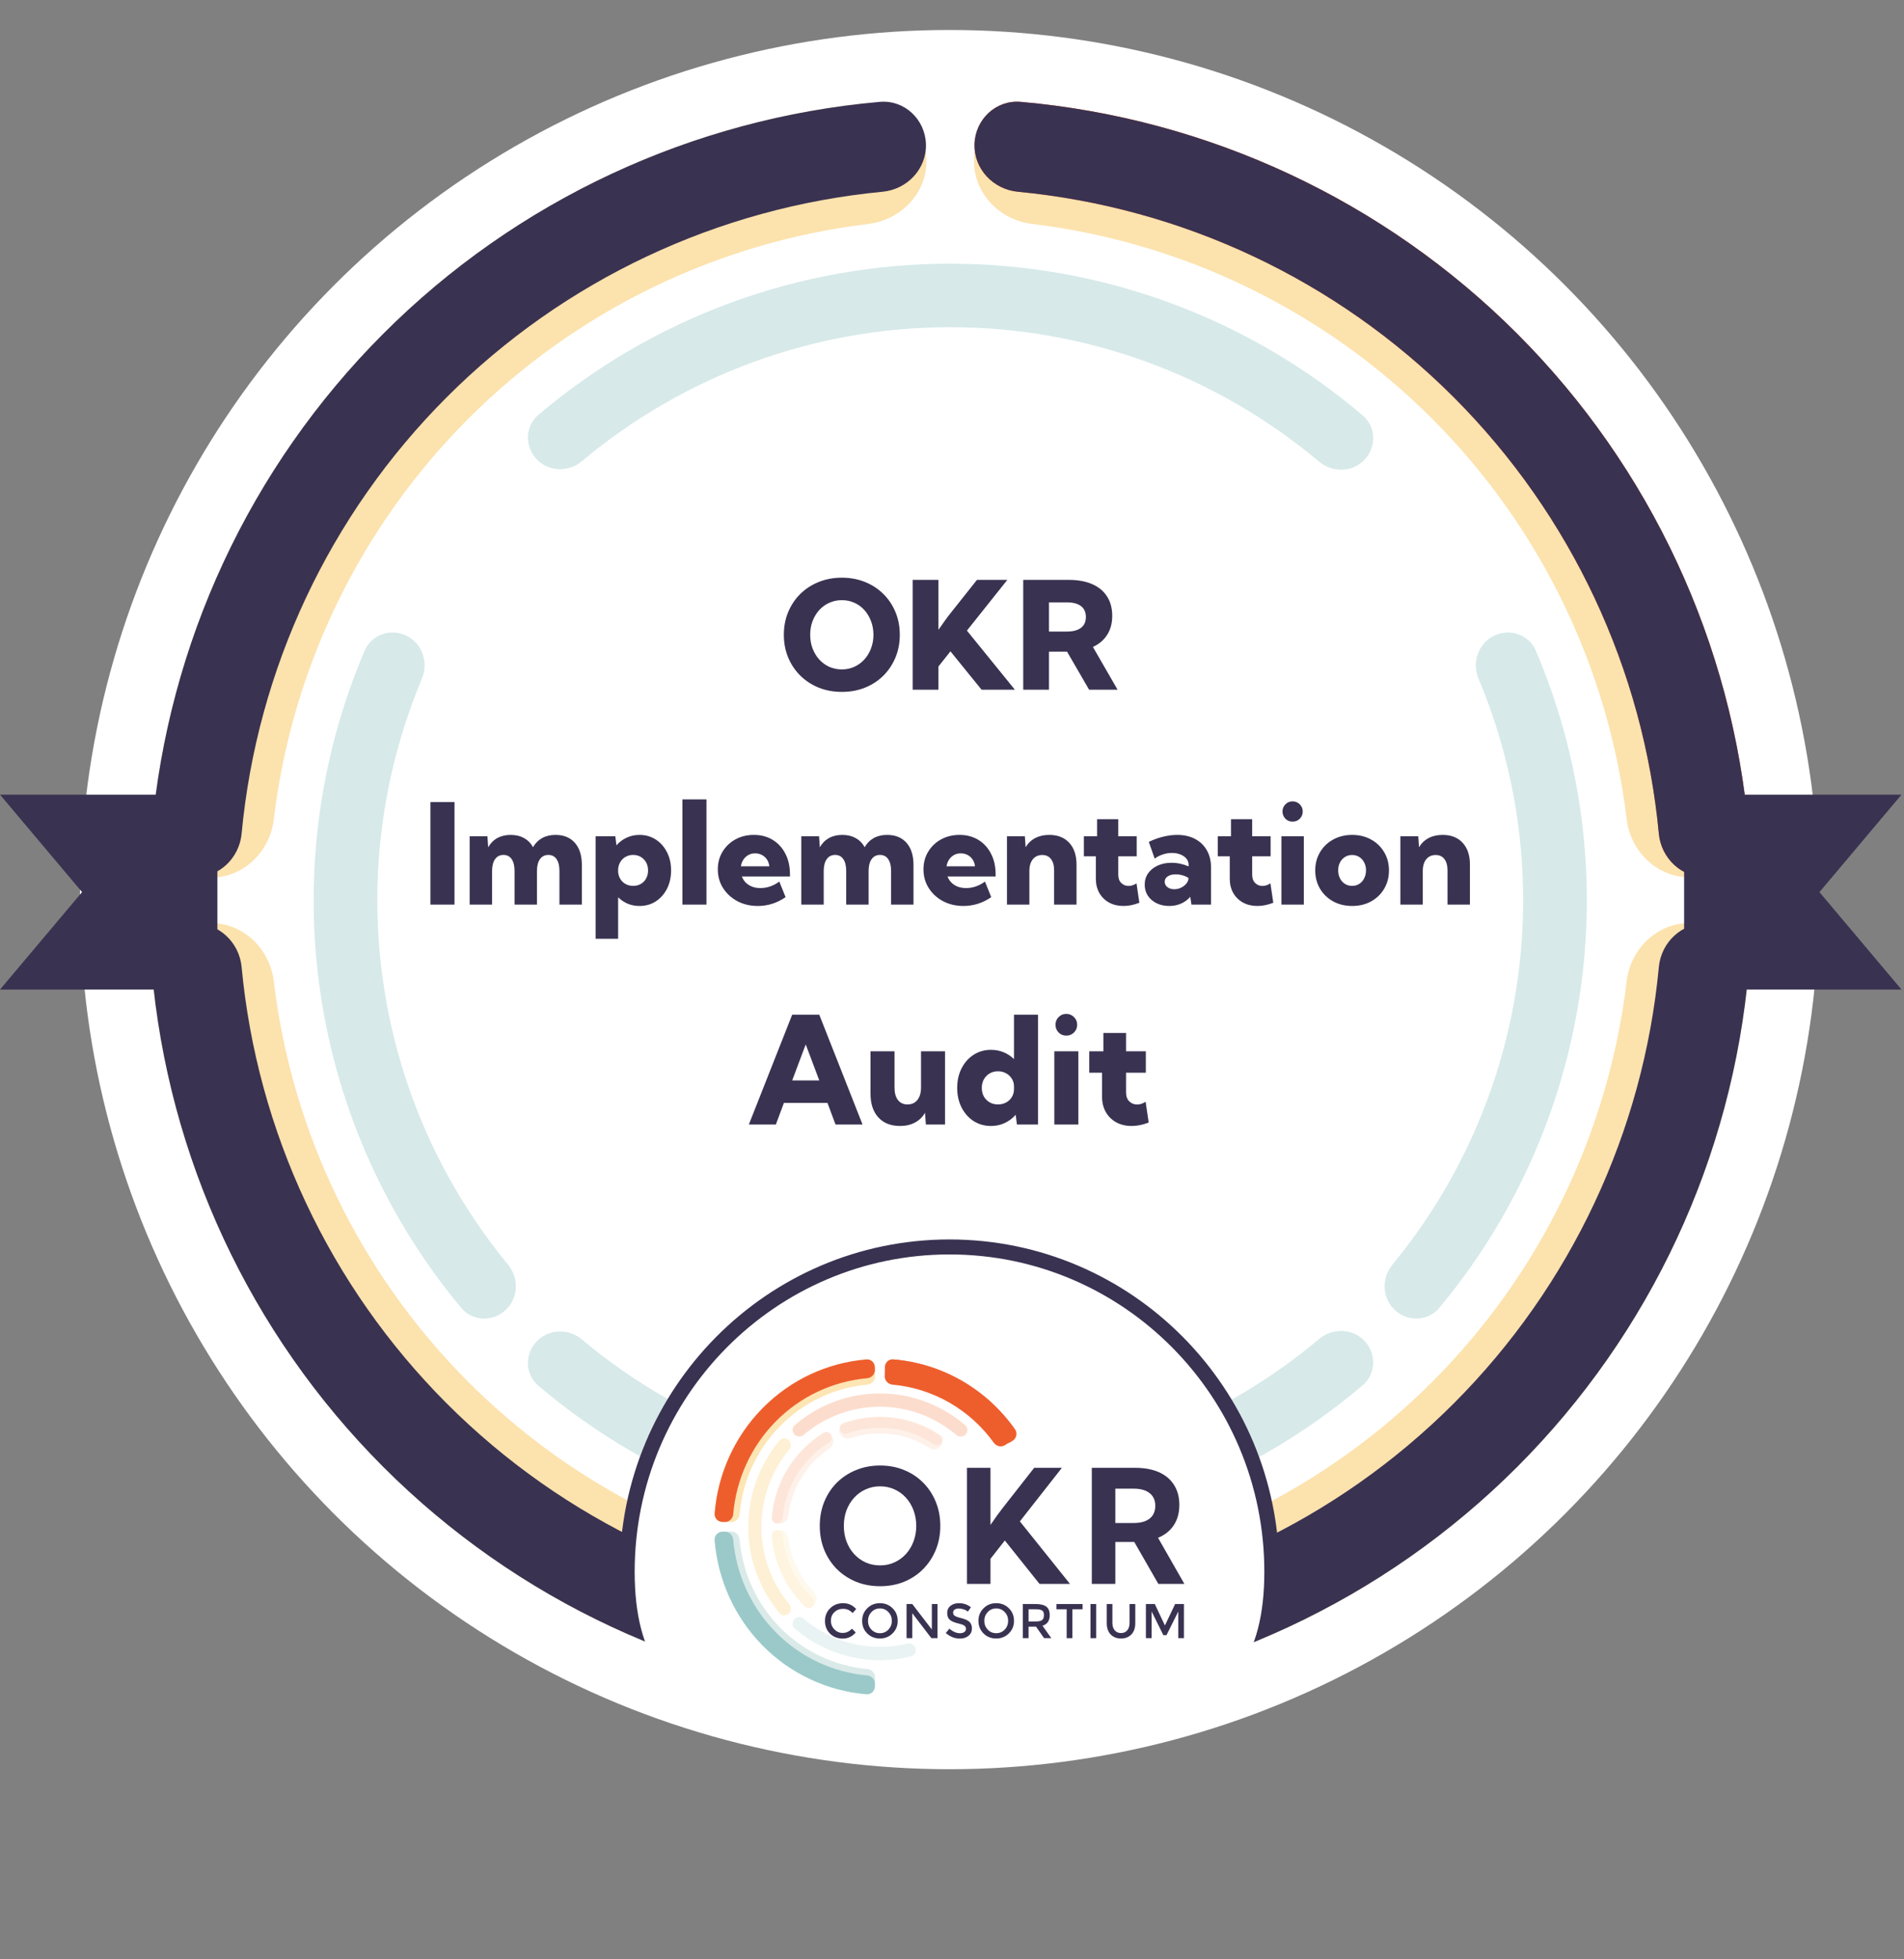 <?xml version="1.0" encoding="UTF-8"?> <svg xmlns="http://www.w3.org/2000/svg" width="381" height="392" viewBox="0 0 381 392" fill="none"><rect x="0" y="0" width="381" height="392" fill="#808080" stroke="none"/> <circle cx="190" cy="180" r="174" fill="white"></circle> <path d="M185.382 328.428C185.169 335.068 179.604 340.324 172.998 339.614C136.677 335.71 102.639 319.496 76.656 293.478C50.674 267.459 34.509 233.398 30.655 197.072C29.954 190.465 35.218 184.907 41.859 184.703C48.499 184.499 53.993 189.73 54.781 196.326C58.39 226.53 72.023 254.791 93.68 276.478C115.337 298.165 143.579 311.838 173.777 315.489C180.373 316.287 185.596 321.788 185.382 328.428Z" fill="#FCE2AD"></path> <path d="M185.382 31.865C185.169 25.225 179.604 19.969 172.998 20.679C136.677 24.583 102.639 40.797 76.656 66.815C50.674 92.834 34.509 126.895 30.655 163.221C29.954 169.828 35.218 175.386 41.859 175.59C48.499 175.794 53.993 170.563 54.781 163.967C58.39 133.763 72.023 105.502 93.68 83.815C115.337 62.128 143.579 48.455 173.777 44.804C180.373 44.006 185.596 38.505 185.382 31.865Z" fill="#FCE2AD"></path> <path d="M194.908 31.865C195.122 25.225 200.687 19.969 207.292 20.679C243.6 24.582 277.627 40.785 303.606 66.787C329.585 92.79 345.757 126.832 349.627 163.143C350.331 169.749 345.07 175.31 338.43 175.517C331.789 175.725 326.293 170.497 325.502 163.901C321.879 133.71 308.241 105.465 286.587 83.791C264.933 62.117 236.701 48.454 206.513 44.804C199.918 44.006 194.695 38.505 194.908 31.865Z" fill="#FCE2AD"></path> <path d="M107.355 268.434C104.957 270.992 105.076 275.024 107.75 277.292C130.736 296.789 159.958 307.55 190.236 307.529C220.513 307.508 249.72 296.706 272.679 277.177C275.35 274.905 275.463 270.873 273.061 268.318C270.659 265.763 266.651 265.655 263.967 267.913C243.372 285.236 217.274 294.811 190.227 294.83C163.18 294.849 137.068 285.311 116.449 268.016C113.762 265.762 109.754 265.876 107.355 268.434Z" fill="#D7E9E9"></path> <path d="M107.355 91.859C104.957 89.301 105.076 85.269 107.75 83.001C130.736 63.504 159.958 52.742 190.236 52.764C220.513 52.785 249.72 63.587 272.679 83.116C275.35 85.388 275.463 89.42 273.061 91.975C270.659 94.53 266.651 94.638 263.967 92.38C243.372 75.057 217.274 65.482 190.227 65.463C163.18 65.444 137.068 74.982 116.449 92.277C113.762 94.531 109.754 94.417 107.355 91.859Z" fill="#D7E9E9"></path> <path d="M298.963 127.201C302.126 125.662 305.954 126.974 307.333 130.21C316.508 151.739 319.59 175.424 316.177 198.659C312.764 221.895 303.001 243.693 288.022 261.674C285.77 264.377 281.727 264.532 279.141 262.149C276.554 259.765 276.404 255.747 278.64 253.031C291.892 236.943 300.533 217.51 303.574 196.808C306.615 176.107 303.927 155.01 295.862 135.79C294.501 132.546 295.8 128.74 298.963 127.201Z" fill="#D7E9E9"></path> <path d="M81.33 127.201C78.166 125.662 74.339 126.974 72.96 130.21C63.785 151.739 60.703 175.424 64.116 198.659C67.529 221.895 77.293 243.693 92.271 261.674C94.523 264.377 98.566 264.532 101.152 262.149C103.739 259.765 103.889 255.747 101.653 253.031C88.401 236.943 79.76 217.51 76.719 196.808C73.678 176.107 76.366 155.01 84.431 135.79C85.792 132.546 84.493 128.74 81.33 127.201Z" fill="#D7E9E9"></path> <path d="M185.284 331.474C185.125 336.432 180.972 340.347 176.032 339.911C138.576 336.603 103.361 320.22 76.656 293.478C49.952 266.736 33.618 231.499 30.362 194.038C29.933 189.097 33.854 184.949 38.812 184.797C43.769 184.645 47.883 188.546 48.347 193.484C51.439 226.376 65.89 257.278 89.366 280.786C112.842 304.295 143.723 318.789 176.611 321.927C181.548 322.399 185.444 326.517 185.284 331.474Z" fill="#3A3251"></path> <path d="M194.908 328.428C195.122 335.068 200.687 340.324 207.292 339.614C243.613 335.71 277.652 319.496 303.634 293.478C329.616 267.459 345.782 233.398 349.636 197.072C350.336 190.465 345.072 184.907 338.432 184.703C331.792 184.499 326.298 189.73 325.51 196.326C321.901 226.53 308.267 254.791 286.611 276.478C264.954 298.165 236.712 311.838 206.513 315.489C199.918 316.287 194.695 321.788 194.908 328.428Z" fill="#FCE2AD"></path> <path d="M195.006 331.474C195.165 336.432 199.318 340.347 204.259 339.911C241.715 336.603 276.93 320.22 303.634 293.478C330.338 266.736 346.673 231.499 349.928 194.038C350.358 189.097 346.436 184.949 341.479 184.797C336.521 184.645 332.408 188.546 331.944 193.484C328.851 226.376 314.4 257.278 290.925 280.786C267.449 304.295 236.567 318.789 203.68 321.927C198.742 322.399 194.847 326.517 195.006 331.474Z" fill="#3A3251"></path> <path d="M185.284 28.819C185.125 23.861 180.972 19.945 176.032 20.382C138.576 23.69 103.361 40.073 76.656 66.815C49.952 93.557 33.618 128.794 30.362 166.255C29.933 171.196 33.854 175.344 38.812 175.496C43.77 175.648 47.883 171.747 48.347 166.809C51.439 133.917 65.891 103.015 89.366 79.507C112.842 55.998 143.723 41.504 176.611 38.365C181.548 37.894 185.444 33.776 185.284 28.819Z" fill="#3A3251"></path> <path d="M195.006 28.819C195.165 23.861 199.318 19.945 204.259 20.382C241.715 23.69 276.93 40.073 303.634 66.815C330.338 93.557 346.673 128.794 349.928 166.255C350.358 171.196 346.436 175.344 341.479 175.496C336.521 175.648 332.408 171.747 331.944 166.809C328.851 133.917 314.4 103.015 290.925 79.507C267.449 55.998 236.567 41.504 203.68 38.365C198.742 37.894 194.847 33.776 195.006 28.819Z" fill="#EE5E2D"></path> <path d="M195.006 28.819C195.165 23.861 199.318 19.945 204.259 20.382C241.714 23.689 276.927 40.072 303.631 66.812C330.335 93.552 346.67 128.788 349.928 166.247C350.357 171.188 346.436 175.336 341.478 175.488C336.521 175.641 332.408 171.74 331.943 166.802C328.849 133.912 314.397 103.011 290.922 79.504C267.447 55.997 236.566 41.504 203.68 38.366C198.742 37.894 194.847 33.776 195.006 28.819Z" fill="#3A3251"></path> <path d="M0 159H43.5V198H0L16.419 178.5L0 159Z" fill="#3A3251"></path> <path d="M380.5 159H337V198H380.5L364.081 178.5L380.5 159Z" fill="#3A3251"></path> <path d="M168.467 138.439C166.787 138.439 165.239 138.156 163.823 137.59C162.417 137.014 161.191 136.213 160.146 135.188C159.102 134.152 158.291 132.941 157.715 131.555C157.139 130.168 156.851 128.654 156.851 127.014C156.851 125.373 157.139 123.859 157.715 122.473C158.291 121.086 159.097 119.88 160.132 118.854C161.177 117.819 162.407 117.019 163.823 116.452C165.239 115.876 166.787 115.588 168.467 115.588C170.146 115.588 171.689 115.876 173.096 116.452C174.512 117.019 175.737 117.819 176.772 118.854C177.808 119.88 178.613 121.086 179.189 122.473C179.766 123.859 180.054 125.373 180.054 127.014C180.054 128.654 179.766 130.168 179.189 131.555C178.613 132.941 177.808 134.152 176.772 135.188C175.737 136.213 174.512 137.014 173.096 137.59C171.689 138.156 170.146 138.439 168.467 138.439ZM168.467 133.942C169.365 133.942 170.195 133.767 170.957 133.415C171.729 133.063 172.397 132.575 172.964 131.95C173.54 131.315 173.984 130.578 174.297 129.738C174.619 128.898 174.78 127.99 174.78 127.014C174.78 126.037 174.619 125.129 174.297 124.289C173.984 123.449 173.545 122.712 172.979 122.077C172.412 121.442 171.743 120.954 170.972 120.612C170.2 120.261 169.365 120.085 168.467 120.085C167.568 120.085 166.729 120.261 165.947 120.612C165.176 120.954 164.502 121.442 163.926 122.077C163.359 122.712 162.915 123.449 162.593 124.289C162.28 125.129 162.124 126.037 162.124 127.014C162.124 127.99 162.28 128.898 162.593 129.738C162.915 130.578 163.359 131.315 163.926 131.95C164.502 132.585 165.176 133.078 165.947 133.43C166.729 133.771 167.568 133.942 168.467 133.942ZM187.788 138H182.632V116.027H187.788V126.018C188.267 125.324 188.721 124.68 189.15 124.084C189.59 123.479 189.961 122.99 190.264 122.619L195.493 116.027H201.572L193.486 126.179L203.081 138H196.416L190.19 130.324L187.788 133.356V138ZM223.633 138H217.935L213.525 130.397H209.907V138H204.751V116.027H213.848C215.684 116.027 217.251 116.311 218.55 116.877C219.849 117.443 220.84 118.264 221.523 119.338C222.217 120.412 222.563 121.706 222.563 123.22C222.563 124.694 222.227 125.959 221.553 127.014C220.889 128.068 219.937 128.879 218.696 129.445L223.633 138ZM209.907 126.369H213.452C214.702 126.369 215.654 126.12 216.309 125.622C216.963 125.124 217.29 124.401 217.29 123.454C217.29 122.497 216.963 121.77 216.309 121.271C215.654 120.773 214.702 120.524 213.452 120.524H209.907V126.369ZM90.947 160.492V181H86.135V160.492H90.947ZM116.432 181H111.947V174.273C111.947 173.253 111.756 172.464 111.373 171.908C110.99 171.343 110.443 171.061 109.732 171.061C109.012 171.061 108.452 171.343 108.051 171.908C107.65 172.473 107.449 173.262 107.449 174.273V181H102.965V174.273C102.965 173.253 102.773 172.464 102.391 171.908C102.008 171.343 101.461 171.061 100.75 171.061C100.03 171.061 99.469 171.343 99.068 171.908C98.667 172.473 98.467 173.262 98.467 174.273V181H93.982V167.328H97.537L97.688 169.529C98.152 168.718 98.763 168.103 99.519 167.684C100.285 167.264 101.174 167.055 102.186 167.055C103.215 167.055 104.109 167.269 104.865 167.697C105.631 168.117 106.228 168.723 106.656 169.516C107.121 168.714 107.732 168.103 108.488 167.684C109.245 167.264 110.133 167.055 111.154 167.055C112.813 167.055 114.107 167.583 115.037 168.641C115.967 169.698 116.432 171.17 116.432 173.057V181ZM123.691 187.836H119.193V167.328H123.131L123.35 169.146C123.915 168.49 124.594 167.98 125.387 167.615C126.18 167.242 127.041 167.055 127.971 167.055C129.192 167.055 130.277 167.365 131.225 167.984C132.173 168.595 132.92 169.438 133.467 170.514C134.014 171.58 134.287 172.797 134.287 174.164C134.287 175.531 134.014 176.753 133.467 177.828C132.92 178.895 132.173 179.738 131.225 180.357C130.277 180.968 129.192 181.273 127.971 181.273C127.123 181.273 126.335 181.123 125.605 180.822C124.885 180.512 124.247 180.084 123.691 179.537V187.836ZM126.699 177.254C127.283 177.254 127.798 177.122 128.244 176.857C128.7 176.593 129.051 176.229 129.297 175.764C129.552 175.29 129.68 174.757 129.68 174.164C129.68 173.562 129.552 173.029 129.297 172.564C129.042 172.1 128.691 171.735 128.244 171.471C127.798 171.197 127.283 171.061 126.699 171.061C126.152 171.061 125.656 171.184 125.209 171.43C124.771 171.667 124.421 171.999 124.156 172.428C123.892 172.847 123.737 173.335 123.691 173.891V174.479C123.737 175.016 123.892 175.495 124.156 175.914C124.421 176.333 124.771 176.661 125.209 176.898C125.656 177.135 126.152 177.254 126.699 177.254ZM141.369 181H136.557V159.945H141.369V181ZM157.201 179.51C155.497 180.686 153.642 181.273 151.637 181.273C150.124 181.273 148.761 180.954 147.549 180.316C146.346 179.669 145.393 178.794 144.691 177.691C143.99 176.589 143.639 175.34 143.639 173.945C143.639 172.624 143.953 171.448 144.582 170.418C145.211 169.379 146.068 168.559 147.152 167.957C148.246 167.355 149.481 167.055 150.857 167.055C152.288 167.055 153.546 167.387 154.631 168.053C155.715 168.718 156.559 169.643 157.16 170.828C157.771 172.004 158.076 173.371 158.076 174.93V175.367H148.451C148.615 175.814 148.861 176.21 149.189 176.557C149.527 176.903 149.946 177.181 150.447 177.391C150.949 177.591 151.523 177.691 152.17 177.691C153.51 177.691 154.768 177.258 155.943 176.393L157.201 179.51ZM148.26 173.344H153.947C153.893 172.833 153.738 172.382 153.482 171.99C153.227 171.598 152.89 171.293 152.471 171.074C152.061 170.855 151.6 170.746 151.09 170.746C150.57 170.746 150.11 170.865 149.709 171.102C149.317 171.329 148.993 171.639 148.738 172.031C148.492 172.414 148.333 172.852 148.26 173.344ZM182.795 181H178.311V174.273C178.311 173.253 178.119 172.464 177.736 171.908C177.354 171.343 176.807 171.061 176.096 171.061C175.376 171.061 174.815 171.343 174.414 171.908C174.013 172.473 173.812 173.262 173.812 174.273V181H169.328V174.273C169.328 173.253 169.137 172.464 168.754 171.908C168.371 171.343 167.824 171.061 167.113 171.061C166.393 171.061 165.833 171.343 165.432 171.908C165.031 172.473 164.83 173.262 164.83 174.273V181H160.346V167.328H163.9L164.051 169.529C164.516 168.718 165.126 168.103 165.883 167.684C166.648 167.264 167.537 167.055 168.549 167.055C169.579 167.055 170.472 167.269 171.229 167.697C171.994 168.117 172.591 168.723 173.02 169.516C173.484 168.714 174.095 168.103 174.852 167.684C175.608 167.264 176.497 167.055 177.518 167.055C179.176 167.055 180.471 167.583 181.4 168.641C182.33 169.698 182.795 171.17 182.795 173.057V181ZM198.354 179.51C196.649 180.686 194.794 181.273 192.789 181.273C191.276 181.273 189.913 180.954 188.701 180.316C187.498 179.669 186.546 178.794 185.844 177.691C185.142 176.589 184.791 175.34 184.791 173.945C184.791 172.624 185.105 171.448 185.734 170.418C186.363 169.379 187.22 168.559 188.305 167.957C189.398 167.355 190.633 167.055 192.01 167.055C193.441 167.055 194.699 167.387 195.783 168.053C196.868 168.718 197.711 169.643 198.312 170.828C198.923 172.004 199.229 173.371 199.229 174.93V175.367H189.604C189.768 175.814 190.014 176.21 190.342 176.557C190.679 176.903 191.098 177.181 191.6 177.391C192.101 177.591 192.675 177.691 193.322 177.691C194.662 177.691 195.92 177.258 197.096 176.393L198.354 179.51ZM189.412 173.344H195.1C195.045 172.833 194.89 172.382 194.635 171.99C194.38 171.598 194.042 171.293 193.623 171.074C193.213 170.855 192.753 170.746 192.242 170.746C191.723 170.746 191.262 170.865 190.861 171.102C190.469 171.329 190.146 171.639 189.891 172.031C189.645 172.414 189.485 172.852 189.412 173.344ZM215.416 181H210.932V174.15C210.932 173.175 210.722 172.419 210.303 171.881C209.893 171.343 209.309 171.074 208.553 171.074C208.033 171.074 207.577 171.202 207.186 171.457C206.803 171.712 206.507 172.077 206.297 172.551C206.087 173.025 205.982 173.594 205.982 174.26V181H201.498V167.328H205.08L205.23 169.516C205.714 168.714 206.356 168.103 207.158 167.684C207.96 167.264 208.895 167.055 209.961 167.055C211.665 167.055 213.001 167.583 213.967 168.641C214.933 169.689 215.416 171.143 215.416 173.002V181ZM227.994 180.631C226.9 181.059 225.839 181.273 224.809 181.273C223.724 181.273 222.762 181.046 221.924 180.59C221.094 180.125 220.447 179.487 219.982 178.676C219.518 177.855 219.285 176.903 219.285 175.818V171.334H216.893V167.328H219.531V163.91H223.77V167.328H227.461V171.334H223.77V175.012C223.77 175.732 223.97 176.288 224.371 176.68C224.772 177.072 225.255 177.268 225.82 177.268C226.367 177.268 226.9 177.094 227.42 176.748L227.994 180.631ZM242.336 181H238.412L238.18 179.441C237.678 180.025 237.068 180.476 236.348 180.795C235.628 181.114 234.835 181.273 233.969 181.273C233.021 181.273 232.178 181.091 231.439 180.727C230.701 180.362 230.118 179.861 229.689 179.223C229.27 178.576 229.061 177.842 229.061 177.021C229.061 176.156 229.288 175.395 229.744 174.738C230.209 174.082 230.847 173.567 231.658 173.193C232.469 172.82 233.395 172.633 234.434 172.633C235.026 172.633 235.609 172.697 236.184 172.824C236.767 172.952 237.323 173.13 237.852 173.357V173.07C237.852 172.587 237.706 172.168 237.414 171.812C237.122 171.457 236.726 171.179 236.225 170.979C235.723 170.769 235.154 170.664 234.516 170.664C233.887 170.664 233.276 170.764 232.684 170.965C232.091 171.156 231.549 171.434 231.057 171.799L229.881 168.449C230.847 167.984 231.809 167.638 232.766 167.41C233.732 167.173 234.661 167.055 235.555 167.055C236.931 167.055 238.125 167.324 239.137 167.861C240.158 168.399 240.946 169.16 241.502 170.145C242.058 171.12 242.336 172.277 242.336 173.617V181ZM234.98 177.924C235.445 177.924 235.892 177.824 236.32 177.623C236.758 177.413 237.113 177.14 237.387 176.803C237.669 176.465 237.815 176.105 237.824 175.723V175.668C237.46 175.431 237.054 175.253 236.607 175.135C236.161 175.007 235.714 174.943 235.268 174.943C234.602 174.943 234.069 175.08 233.668 175.354C233.267 175.618 233.066 175.973 233.066 176.42C233.066 176.702 233.148 176.962 233.312 177.199C233.477 177.427 233.704 177.605 233.996 177.732C234.288 177.86 234.616 177.924 234.98 177.924ZM254.791 180.631C253.697 181.059 252.635 181.273 251.605 181.273C250.521 181.273 249.559 181.046 248.721 180.59C247.891 180.125 247.244 179.487 246.779 178.676C246.314 177.855 246.082 176.903 246.082 175.818V171.334H243.689V167.328H246.328V163.91H250.566V167.328H254.258V171.334H250.566V175.012C250.566 175.732 250.767 176.288 251.168 176.68C251.569 177.072 252.052 177.268 252.617 177.268C253.164 177.268 253.697 177.094 254.217 176.748L254.791 180.631ZM258.646 164.402C258.081 164.402 257.603 164.206 257.211 163.814C256.828 163.413 256.637 162.93 256.637 162.365C256.637 161.809 256.828 161.335 257.211 160.943C257.603 160.542 258.081 160.342 258.646 160.342C259.221 160.342 259.704 160.542 260.096 160.943C260.488 161.335 260.684 161.809 260.684 162.365C260.684 162.93 260.488 163.413 260.096 163.814C259.704 164.206 259.221 164.402 258.646 164.402ZM260.902 181H256.418V167.328H260.902V181ZM270.582 181.273C269.16 181.273 267.889 180.968 266.768 180.357C265.656 179.738 264.781 178.895 264.143 177.828C263.505 176.753 263.186 175.531 263.186 174.164C263.186 172.797 263.505 171.58 264.143 170.514C264.781 169.438 265.656 168.595 266.768 167.984C267.889 167.365 269.16 167.055 270.582 167.055C272.004 167.055 273.266 167.365 274.369 167.984C275.481 168.595 276.352 169.438 276.98 170.514C277.618 171.58 277.938 172.797 277.938 174.164C277.938 175.531 277.618 176.753 276.98 177.828C276.352 178.895 275.481 179.738 274.369 180.357C273.266 180.968 272.004 181.273 270.582 181.273ZM270.568 177.254C271.097 177.254 271.571 177.122 271.99 176.857C272.41 176.593 272.738 176.224 272.975 175.75C273.221 175.276 273.344 174.738 273.344 174.137C273.344 173.553 273.221 173.029 272.975 172.564C272.738 172.1 272.41 171.735 271.99 171.471C271.571 171.206 271.097 171.074 270.568 171.074C270.031 171.074 269.552 171.206 269.133 171.471C268.714 171.735 268.381 172.1 268.135 172.564C267.898 173.029 267.779 173.553 267.779 174.137C267.779 174.738 267.898 175.276 268.135 175.75C268.381 176.224 268.714 176.593 269.133 176.857C269.552 177.122 270.031 177.254 270.568 177.254ZM294.139 181H289.654V174.15C289.654 173.175 289.445 172.419 289.025 171.881C288.615 171.343 288.032 171.074 287.275 171.074C286.756 171.074 286.3 171.202 285.908 171.457C285.525 171.712 285.229 172.077 285.02 172.551C284.81 173.025 284.705 173.594 284.705 174.26V181H280.221V167.328H283.803L283.953 169.516C284.436 168.714 285.079 168.103 285.881 167.684C286.683 167.264 287.617 167.055 288.684 167.055C290.388 167.055 291.723 167.583 292.689 168.641C293.656 169.689 294.139 171.143 294.139 173.002V181ZM155.254 225H149.849L158.521 203.027H163.94L172.598 225H167.192L165.581 220.679H156.865L155.254 225ZM158.521 216.182H163.94L161.23 208.975L158.521 216.182ZM189.106 225H185.269L185.107 222.656C184.6 223.516 183.921 224.17 183.071 224.619C182.222 225.068 181.23 225.293 180.098 225.293C178.252 225.293 176.807 224.722 175.762 223.579C174.717 222.437 174.194 220.859 174.194 218.848V210.352H178.999V217.632C178.999 218.696 179.229 219.521 179.688 220.107C180.146 220.693 180.781 220.986 181.592 220.986C182.441 220.986 183.105 220.684 183.584 220.078C184.062 219.473 184.302 218.638 184.302 217.573V210.352H189.106V225ZM207.71 225H203.491L203.242 223.052C202.646 223.745 201.924 224.292 201.074 224.692C200.225 225.093 199.302 225.293 198.306 225.293C197.007 225.293 195.845 224.966 194.819 224.312C193.804 223.647 193.003 222.744 192.417 221.602C191.831 220.449 191.538 219.141 191.538 217.676C191.538 216.211 191.831 214.907 192.417 213.765C193.003 212.612 193.804 211.709 194.819 211.055C195.845 210.391 197.007 210.059 198.306 210.059C199.224 210.059 200.073 210.225 200.854 210.557C201.636 210.879 202.319 211.333 202.905 211.919V203.027H207.71V225ZM199.697 220.986C200.283 220.986 200.82 220.859 201.309 220.605C201.797 220.342 202.183 219.98 202.466 219.521C202.759 219.053 202.905 218.521 202.905 217.925V217.383C202.905 216.797 202.759 216.279 202.466 215.83C202.183 215.371 201.797 215.01 201.309 214.746C200.82 214.482 200.283 214.351 199.697 214.351C199.072 214.351 198.516 214.497 198.027 214.79C197.539 215.073 197.153 215.469 196.87 215.977C196.597 216.475 196.46 217.041 196.46 217.676C196.46 218.311 196.597 218.882 196.87 219.39C197.153 219.888 197.539 220.278 198.027 220.562C198.516 220.845 199.072 220.986 199.697 220.986ZM213.364 207.217C212.759 207.217 212.246 207.007 211.826 206.587C211.416 206.157 211.211 205.64 211.211 205.034C211.211 204.438 211.416 203.931 211.826 203.511C212.246 203.081 212.759 202.866 213.364 202.866C213.979 202.866 214.497 203.081 214.917 203.511C215.337 203.931 215.547 204.438 215.547 205.034C215.547 205.64 215.337 206.157 214.917 206.587C214.497 207.007 213.979 207.217 213.364 207.217ZM215.781 225H210.977V210.352H215.781V225ZM229.858 224.604C228.687 225.063 227.549 225.293 226.445 225.293C225.283 225.293 224.253 225.049 223.354 224.561C222.466 224.062 221.772 223.379 221.274 222.51C220.776 221.631 220.527 220.61 220.527 219.448V214.644H217.964V210.352H220.791V206.689H225.332V210.352H229.287V214.644H225.332V218.584C225.332 219.355 225.547 219.951 225.977 220.371C226.406 220.791 226.924 221.001 227.529 221.001C228.115 221.001 228.687 220.815 229.243 220.444L229.858 224.604Z" fill="#3A3251"></path> <path d="M253 314.5C253 349.57 224.794 345 190 345C155.206 345 127 349.57 127 314.5C127 279.43 155.206 251 190 251C224.794 251 253 279.43 253 314.5Z" fill="white"></path> <mask id="mask0_1_5575" style="mask-type:alpha" maskUnits="userSpaceOnUse" x="84" y="220" width="212" height="92"> <rect x="84.766" y="220" width="210.469" height="91.718" fill="#D9D9D9"></rect> </mask> <g mask="url(#mask0_1_5575)"> <path d="M190 379.5C225.634 379.5 254.5 350.387 254.5 314.5C254.5 278.613 225.634 249.5 190 249.5C154.366 249.5 125.5 278.613 125.5 314.5C125.5 350.387 154.366 379.5 190 379.5Z" fill="white" stroke="#3A3251" stroke-width="3"></path> </g> <path d="M175.062 337.454C175.034 338.356 174.288 339.068 173.401 338.995C165.562 338.353 158.183 334.907 152.601 329.245C147.019 323.583 143.628 316.104 143.005 308.163C142.934 307.264 143.638 306.51 144.528 306.482L146.278 306.427C147.169 306.4 147.908 307.109 147.986 308.008C148.565 314.667 151.435 320.929 156.122 325.683C160.809 330.438 166.988 333.354 173.561 333.95C174.448 334.03 175.147 334.78 175.118 335.681L175.062 337.454Z" fill="#DAEAE9"></path> <path d="M175.062 273.546C175.034 272.644 174.288 271.932 173.401 272.005C165.562 272.647 158.183 276.093 152.601 281.755C147.019 287.417 143.628 294.896 143.005 302.837C142.934 303.736 143.638 304.49 144.528 304.518L146.278 304.573C147.169 304.6 147.908 303.891 147.986 302.992C148.565 296.333 151.435 290.071 156.122 285.317C160.809 280.562 166.988 277.646 173.561 277.05C174.448 276.97 175.147 276.22 175.118 275.319L175.062 273.546Z" fill="#FDE5B4"></path> <path d="M177.089 273.546C177.118 272.644 177.863 271.932 178.751 272.005C183.552 272.399 188.218 273.847 192.421 276.257C196.623 278.668 200.25 281.975 203.054 285.943C203.572 286.676 203.353 287.69 202.605 288.179L201.132 289.14C200.384 289.628 199.39 289.407 198.865 288.678C196.502 285.393 193.471 282.652 189.969 280.644C186.467 278.635 182.586 277.413 178.59 277.05C177.703 276.97 177.004 276.22 177.033 275.319L177.089 273.546Z" fill="#EE5E2D"></path> <path d="M168.103 286.828C167.75 286 168.118 285.017 168.959 284.722C172.083 283.624 175.42 283.261 178.717 283.67C182.013 284.079 185.165 285.248 187.935 287.077C188.681 287.57 188.804 288.613 188.263 289.33C187.723 290.047 186.705 290.191 185.952 289.708C183.648 288.229 181.042 287.282 178.32 286.945C175.599 286.607 172.845 286.888 170.256 287.76C169.411 288.044 168.457 287.656 168.103 286.828Z" fill="#FEF1EA"></path> <path d="M156.002 306.153C155.112 306.182 154.391 306.938 154.486 307.835C154.749 310.327 155.43 312.76 156.506 315.026C157.581 317.292 159.03 319.351 160.786 321.116C161.419 321.751 162.452 321.654 163.03 320.968C163.609 320.282 163.533 319.244 162.909 318.6C161.493 317.139 160.32 315.45 159.441 313.597C158.562 311.745 157.993 309.762 157.752 307.728C157.646 306.833 156.892 306.124 156.002 306.153Z" fill="#FEF9ED"></path> <path d="M158.954 323.995C158.456 324.533 158.481 325.38 159.036 325.857C162.198 328.573 165.955 330.499 170.002 331.471C174.049 332.442 178.259 332.427 182.289 331.437C182.996 331.263 183.393 330.517 183.187 329.81C182.98 329.104 182.248 328.705 181.539 328.874C177.952 329.735 174.209 329.737 170.609 328.874C167.01 328.01 163.666 326.307 160.84 323.907C160.283 323.434 159.451 323.458 158.954 323.995Z" fill="#EAF3F3"></path> <path d="M158.951 287.002C158.455 286.466 158.479 285.621 159.033 285.146C163.787 281.061 169.832 278.806 176.094 278.811C182.357 278.815 188.398 281.079 193.147 285.17C193.7 285.646 193.723 286.491 193.226 287.026C192.729 287.562 191.9 287.584 191.345 287.111C187.085 283.482 181.687 281.476 176.092 281.472C170.498 281.468 165.097 283.466 160.832 287.09C160.276 287.562 159.447 287.538 158.951 287.002Z" fill="#FCDDCD"></path> <path d="M157.817 288.156C157.286 287.652 156.45 287.677 155.979 288.239C151.948 293.055 149.723 299.176 149.727 305.519C149.732 311.861 151.965 317.979 156.003 322.789C156.474 323.351 157.311 323.375 157.841 322.87C158.371 322.365 158.394 321.522 157.925 320.958C154.345 316.645 152.366 311.18 152.362 305.517C152.358 299.853 154.33 294.386 157.904 290.068C158.371 289.503 158.348 288.661 157.817 288.156Z" fill="#FEF0D4"></path> <path d="M168.133 286.214C167.903 285.655 168.163 285.01 168.725 284.805C171.916 283.643 175.336 283.251 178.712 283.669C182.088 284.088 185.314 285.303 188.134 287.21C188.631 287.546 188.73 288.235 188.373 288.722C188.017 289.208 187.341 289.306 186.842 288.973C184.325 287.29 181.452 286.218 178.449 285.846C175.446 285.474 172.403 285.813 169.56 286.832C168.996 287.034 168.363 286.773 168.133 286.214Z" fill="#FDE6D9"></path> <path d="M156.002 304.847C155.112 304.818 154.391 304.062 154.486 303.165C154.831 299.889 155.9 296.727 157.62 293.915C159.34 291.103 161.661 288.727 164.403 286.956C165.154 286.471 166.143 286.788 166.564 287.582C166.986 288.377 166.695 289.375 165.951 289.87C163.708 291.361 161.808 293.332 160.388 295.653C158.969 297.973 158.071 300.574 157.752 303.272C157.646 304.167 156.892 304.876 156.002 304.847Z" fill="#FEF1EA"></path> <path d="M155.456 304.829C154.859 304.81 154.387 304.303 154.436 303.7C154.717 300.233 155.806 296.879 157.621 293.914C159.435 290.949 161.916 288.468 164.856 286.671C165.367 286.358 166.025 286.56 166.308 287.094C166.591 287.627 166.392 288.289 165.882 288.605C163.276 290.218 161.075 292.431 159.46 295.069C157.846 297.707 156.869 300.688 156.603 303.77C156.55 304.373 156.054 304.849 155.456 304.829Z" fill="#FDE6D9"></path> <path d="M155.46 306.171C154.86 306.19 154.387 306.699 154.436 307.304C154.653 309.974 155.35 312.585 156.496 315.006C157.642 317.428 159.215 319.614 161.134 321.457C161.569 321.875 162.256 321.82 162.647 321.359C163.037 320.898 162.982 320.206 162.549 319.786C160.858 318.142 159.47 316.202 158.454 314.056C157.439 311.91 156.815 309.598 156.61 307.233C156.557 306.628 156.059 306.151 155.46 306.171Z" fill="#FEF4DF"></path> <path d="M175.062 337.454C175.034 338.356 174.288 339.068 173.401 338.995C165.562 338.353 158.183 334.907 152.601 329.245C147.019 323.583 143.628 316.104 143.005 308.163C142.934 307.264 143.638 306.51 144.528 306.482L145.018 306.467C145.908 306.439 146.647 307.148 146.723 308.047C147.314 315.031 150.316 321.602 155.23 326.586C160.144 331.571 166.626 334.621 173.52 335.229C174.407 335.307 175.107 336.057 175.078 336.958L175.062 337.454Z" fill="#9BC9C9"></path> <path d="M175.062 273.546C175.034 272.644 174.288 271.932 173.401 272.005C165.562 272.647 158.183 276.093 152.601 281.755C147.019 287.417 143.628 294.896 143.005 302.837C142.934 303.736 143.638 304.49 144.528 304.518L145.018 304.533C145.908 304.561 146.647 303.852 146.723 302.953C147.314 295.969 150.316 289.398 155.23 284.414C160.144 279.43 166.626 276.379 173.52 275.771C174.407 275.693 175.107 274.944 175.078 274.042L175.062 273.546Z" fill="#EE5E2D"></path> <path d="M177.089 273.546C177.118 272.644 177.863 271.932 178.751 272.005C183.568 272.4 188.25 273.857 192.463 276.282C196.677 278.707 200.309 282.034 203.111 286.024C203.627 286.759 203.405 287.772 202.655 288.258L202.242 288.526C201.492 289.012 200.498 288.788 199.978 288.056C197.505 284.579 194.317 281.677 190.628 279.554C186.939 277.431 182.846 276.143 178.631 275.771C177.744 275.693 177.045 274.944 177.073 274.042L177.089 273.546Z" fill="#EE5E2D"></path> <path d="M176.116 317.384C174.374 317.384 172.764 317.084 171.287 316.486C169.82 315.877 168.541 315.031 167.451 313.947C166.371 312.853 165.53 311.573 164.929 310.108C164.338 308.642 164.042 307.042 164.042 305.308C164.042 303.574 164.338 301.975 164.929 300.509C165.53 299.033 166.371 297.753 167.451 296.67C168.541 295.586 169.82 294.745 171.287 294.146C172.764 293.537 174.374 293.233 176.116 293.233C177.859 293.233 179.464 293.537 180.931 294.146C182.398 294.745 183.667 295.586 184.736 296.67C185.816 297.753 186.657 299.033 187.258 300.509C187.859 301.975 188.16 303.574 188.16 305.308C188.16 307.042 187.859 308.642 187.258 310.108C186.657 311.573 185.816 312.853 184.736 313.947C183.667 315.031 182.398 315.877 180.931 316.486C179.464 317.084 177.859 317.384 176.116 317.384ZM176.116 313.219C177.146 313.219 178.098 313.018 178.975 312.616C179.861 312.213 180.63 311.656 181.282 310.944C181.934 310.221 182.439 309.385 182.795 308.436C183.162 307.476 183.346 306.433 183.346 305.308C183.346 304.183 183.162 303.141 182.795 302.181C182.439 301.221 181.934 300.385 181.282 299.673C180.63 298.951 179.861 298.393 178.975 298.001C178.098 297.599 177.146 297.397 176.116 297.397C175.077 297.397 174.114 297.599 173.228 298.001C172.352 298.393 171.582 298.951 170.92 299.673C170.268 300.385 169.759 301.221 169.392 302.181C169.035 303.141 168.857 304.183 168.857 305.308C168.857 306.433 169.035 307.476 169.392 308.436C169.759 309.395 170.268 310.237 170.92 310.959C171.582 311.671 172.352 312.228 173.228 312.631C174.114 313.023 175.077 313.219 176.116 313.219Z" fill="#3A3251"></path> <path d="M198.198 316.919H193.491V293.697H198.198V305.123C198.657 304.441 199.095 303.812 199.513 303.234C199.93 302.656 200.287 302.181 200.582 301.81L206.94 293.697H212.488L204.082 304.41L214.108 316.919H208.01L201.071 308.234L198.198 311.903V316.919Z" fill="#3A3251"></path> <path d="M237 316.919H231.788L226.974 308.528H223.184V316.919H218.476V293.697H227.188C229.032 293.697 230.611 293.992 231.926 294.58C233.24 295.168 234.244 296.02 234.937 297.134C235.64 298.239 235.991 299.565 235.991 301.113C235.991 302.702 235.619 304.06 234.876 305.184C234.142 306.299 233.093 307.135 231.727 307.692L237 316.919ZM223.184 304.736H226.836C228.232 304.736 229.302 304.441 230.046 303.853C230.8 303.254 231.177 302.403 231.177 301.299C231.177 300.194 230.8 299.348 230.046 298.76C229.302 298.161 228.232 297.862 226.836 297.862H223.184V304.736Z" fill="#3A3251"></path> <path d="M170.5 325.891L171.231 326.645C170.532 327.455 169.668 327.86 168.639 327.86C167.618 327.86 166.768 327.529 166.088 326.868C165.417 326.198 165.081 325.355 165.081 324.34C165.081 323.316 165.426 322.469 166.116 321.799C166.805 321.119 167.674 320.779 168.721 320.779C169.751 320.779 170.619 321.17 171.327 321.952L170.61 322.748C170.289 322.432 169.985 322.213 169.7 322.092C169.415 321.971 169.08 321.91 168.694 321.91C168.004 321.91 167.425 322.134 166.957 322.581C166.497 323.028 166.267 323.596 166.267 324.285C166.267 324.964 166.497 325.542 166.957 326.016C167.416 326.491 167.963 326.729 168.597 326.729C168.983 326.729 169.314 326.663 169.59 326.533C169.875 326.403 170.178 326.189 170.5 325.891Z" fill="#3A3251"></path> <path d="M176.078 321.827C175.407 321.827 174.842 322.069 174.382 322.553C173.922 323.037 173.693 323.624 173.693 324.313C173.693 325.002 173.922 325.588 174.382 326.072C174.842 326.547 175.407 326.785 176.078 326.785C176.749 326.785 177.314 326.547 177.774 326.072C178.233 325.588 178.463 325.002 178.463 324.313C178.463 323.624 178.233 323.037 177.774 322.553C177.314 322.069 176.749 321.827 176.078 321.827ZM176.078 327.846C175.067 327.846 174.221 327.511 173.541 326.84C172.861 326.161 172.521 325.318 172.521 324.313C172.521 323.307 172.861 322.469 173.541 321.799C174.221 321.119 175.067 320.779 176.078 320.779C177.089 320.779 177.935 321.119 178.615 321.799C179.295 322.469 179.635 323.307 179.635 324.313C179.635 325.318 179.29 326.156 178.601 326.826C177.912 327.506 177.071 327.846 176.078 327.846Z" fill="#3A3251"></path> <path d="M186.467 320.947H187.597V327.776H186.37L182.551 322.79V327.776H181.407V320.947H182.551L186.467 326.044V320.947Z" fill="#3A3251"></path> <path d="M190.723 322.665C190.723 322.953 190.828 323.163 191.04 323.293C191.251 323.451 191.701 323.614 192.391 323.782C193.117 323.959 193.645 324.201 193.976 324.508C194.316 324.815 194.487 325.258 194.487 325.835C194.487 326.44 194.261 326.929 193.811 327.301C193.37 327.674 192.791 327.86 192.074 327.86C191.035 327.86 190.097 327.487 189.261 326.743L189.978 325.877C190.677 326.482 191.384 326.785 192.101 326.785C192.46 326.785 192.749 326.705 192.97 326.547C193.19 326.38 193.301 326.165 193.301 325.905C193.301 325.644 193.2 325.439 192.997 325.29C192.804 325.141 192.455 325.006 191.95 324.885C191.076 324.68 190.47 324.438 190.13 324.159C189.734 323.852 189.537 323.381 189.537 322.748C189.537 322.134 189.757 321.654 190.199 321.31C190.64 320.956 191.205 320.779 191.894 320.779C192.823 320.779 193.618 321.054 194.28 321.603L193.673 322.469C193.471 322.283 193.2 322.134 192.86 322.022C192.519 321.901 192.184 321.841 191.853 321.841C191.513 321.841 191.237 321.915 191.026 322.064C190.824 322.204 190.723 322.404 190.723 322.665Z" fill="#3A3251"></path> <path d="M199.349 321.827C198.678 321.827 198.113 322.069 197.653 322.553C197.194 323.037 196.964 323.624 196.964 324.313C196.964 325.002 197.194 325.588 197.653 326.072C198.113 326.547 198.678 326.785 199.349 326.785C200.02 326.785 200.585 326.547 201.045 326.072C201.505 325.588 201.734 325.002 201.734 324.313C201.734 323.624 201.505 323.037 201.045 322.553C200.585 322.069 200.02 321.827 199.349 321.827ZM199.349 327.846C198.338 327.846 197.492 327.511 196.812 326.84C196.132 326.161 195.792 325.318 195.792 324.313C195.792 323.307 196.132 322.469 196.812 321.799C197.492 321.119 198.338 320.779 199.349 320.779C200.36 320.779 201.206 321.119 201.886 321.799C202.566 322.469 202.906 323.307 202.906 324.313C202.906 325.318 202.562 326.156 201.872 326.826C201.183 327.506 200.342 327.846 199.349 327.846Z" fill="#3A3251"></path> <path d="M208.607 325.29L210.372 327.776H208.925L207.311 325.472H205.822V327.776H204.678V320.947H207.187C208.208 320.947 208.938 321.124 209.38 321.477C209.83 321.822 210.055 322.385 210.055 323.167C210.055 324.294 209.573 325.002 208.607 325.29ZM207.229 324.438C207.863 324.438 208.299 324.34 208.538 324.145C208.777 323.949 208.897 323.619 208.897 323.153C208.897 322.706 208.777 322.404 208.538 322.246C208.299 322.078 207.872 321.994 207.256 321.994H205.822V324.438H207.229Z" fill="#3A3251"></path> <path d="M214.59 321.994V327.776H213.445V321.994H211.405V320.947H216.63V321.994H214.59Z" fill="#3A3251"></path> <path d="M218.211 320.947H219.356V327.776H218.211V320.947Z" fill="#3A3251"></path> <path d="M224.321 326.757C224.845 326.757 225.258 326.575 225.562 326.212C225.874 325.849 226.03 325.355 226.03 324.732V320.947H227.175V324.773C227.175 325.742 226.913 326.496 226.389 327.036C225.865 327.576 225.176 327.846 224.321 327.846C223.466 327.846 222.777 327.576 222.253 327.036C221.729 326.496 221.467 325.742 221.467 324.773V320.947H222.597V324.732C222.597 325.365 222.754 325.858 223.066 326.212C223.369 326.575 223.788 326.757 224.321 326.757Z" fill="#3A3251"></path> <path d="M230.447 327.776H229.302V320.947H231.081L233.108 325.234L235.148 320.947H236.913V327.776H235.782V322.441L233.425 327.176H232.79L230.447 322.441V327.776Z" fill="#3A3251"></path> </svg> 